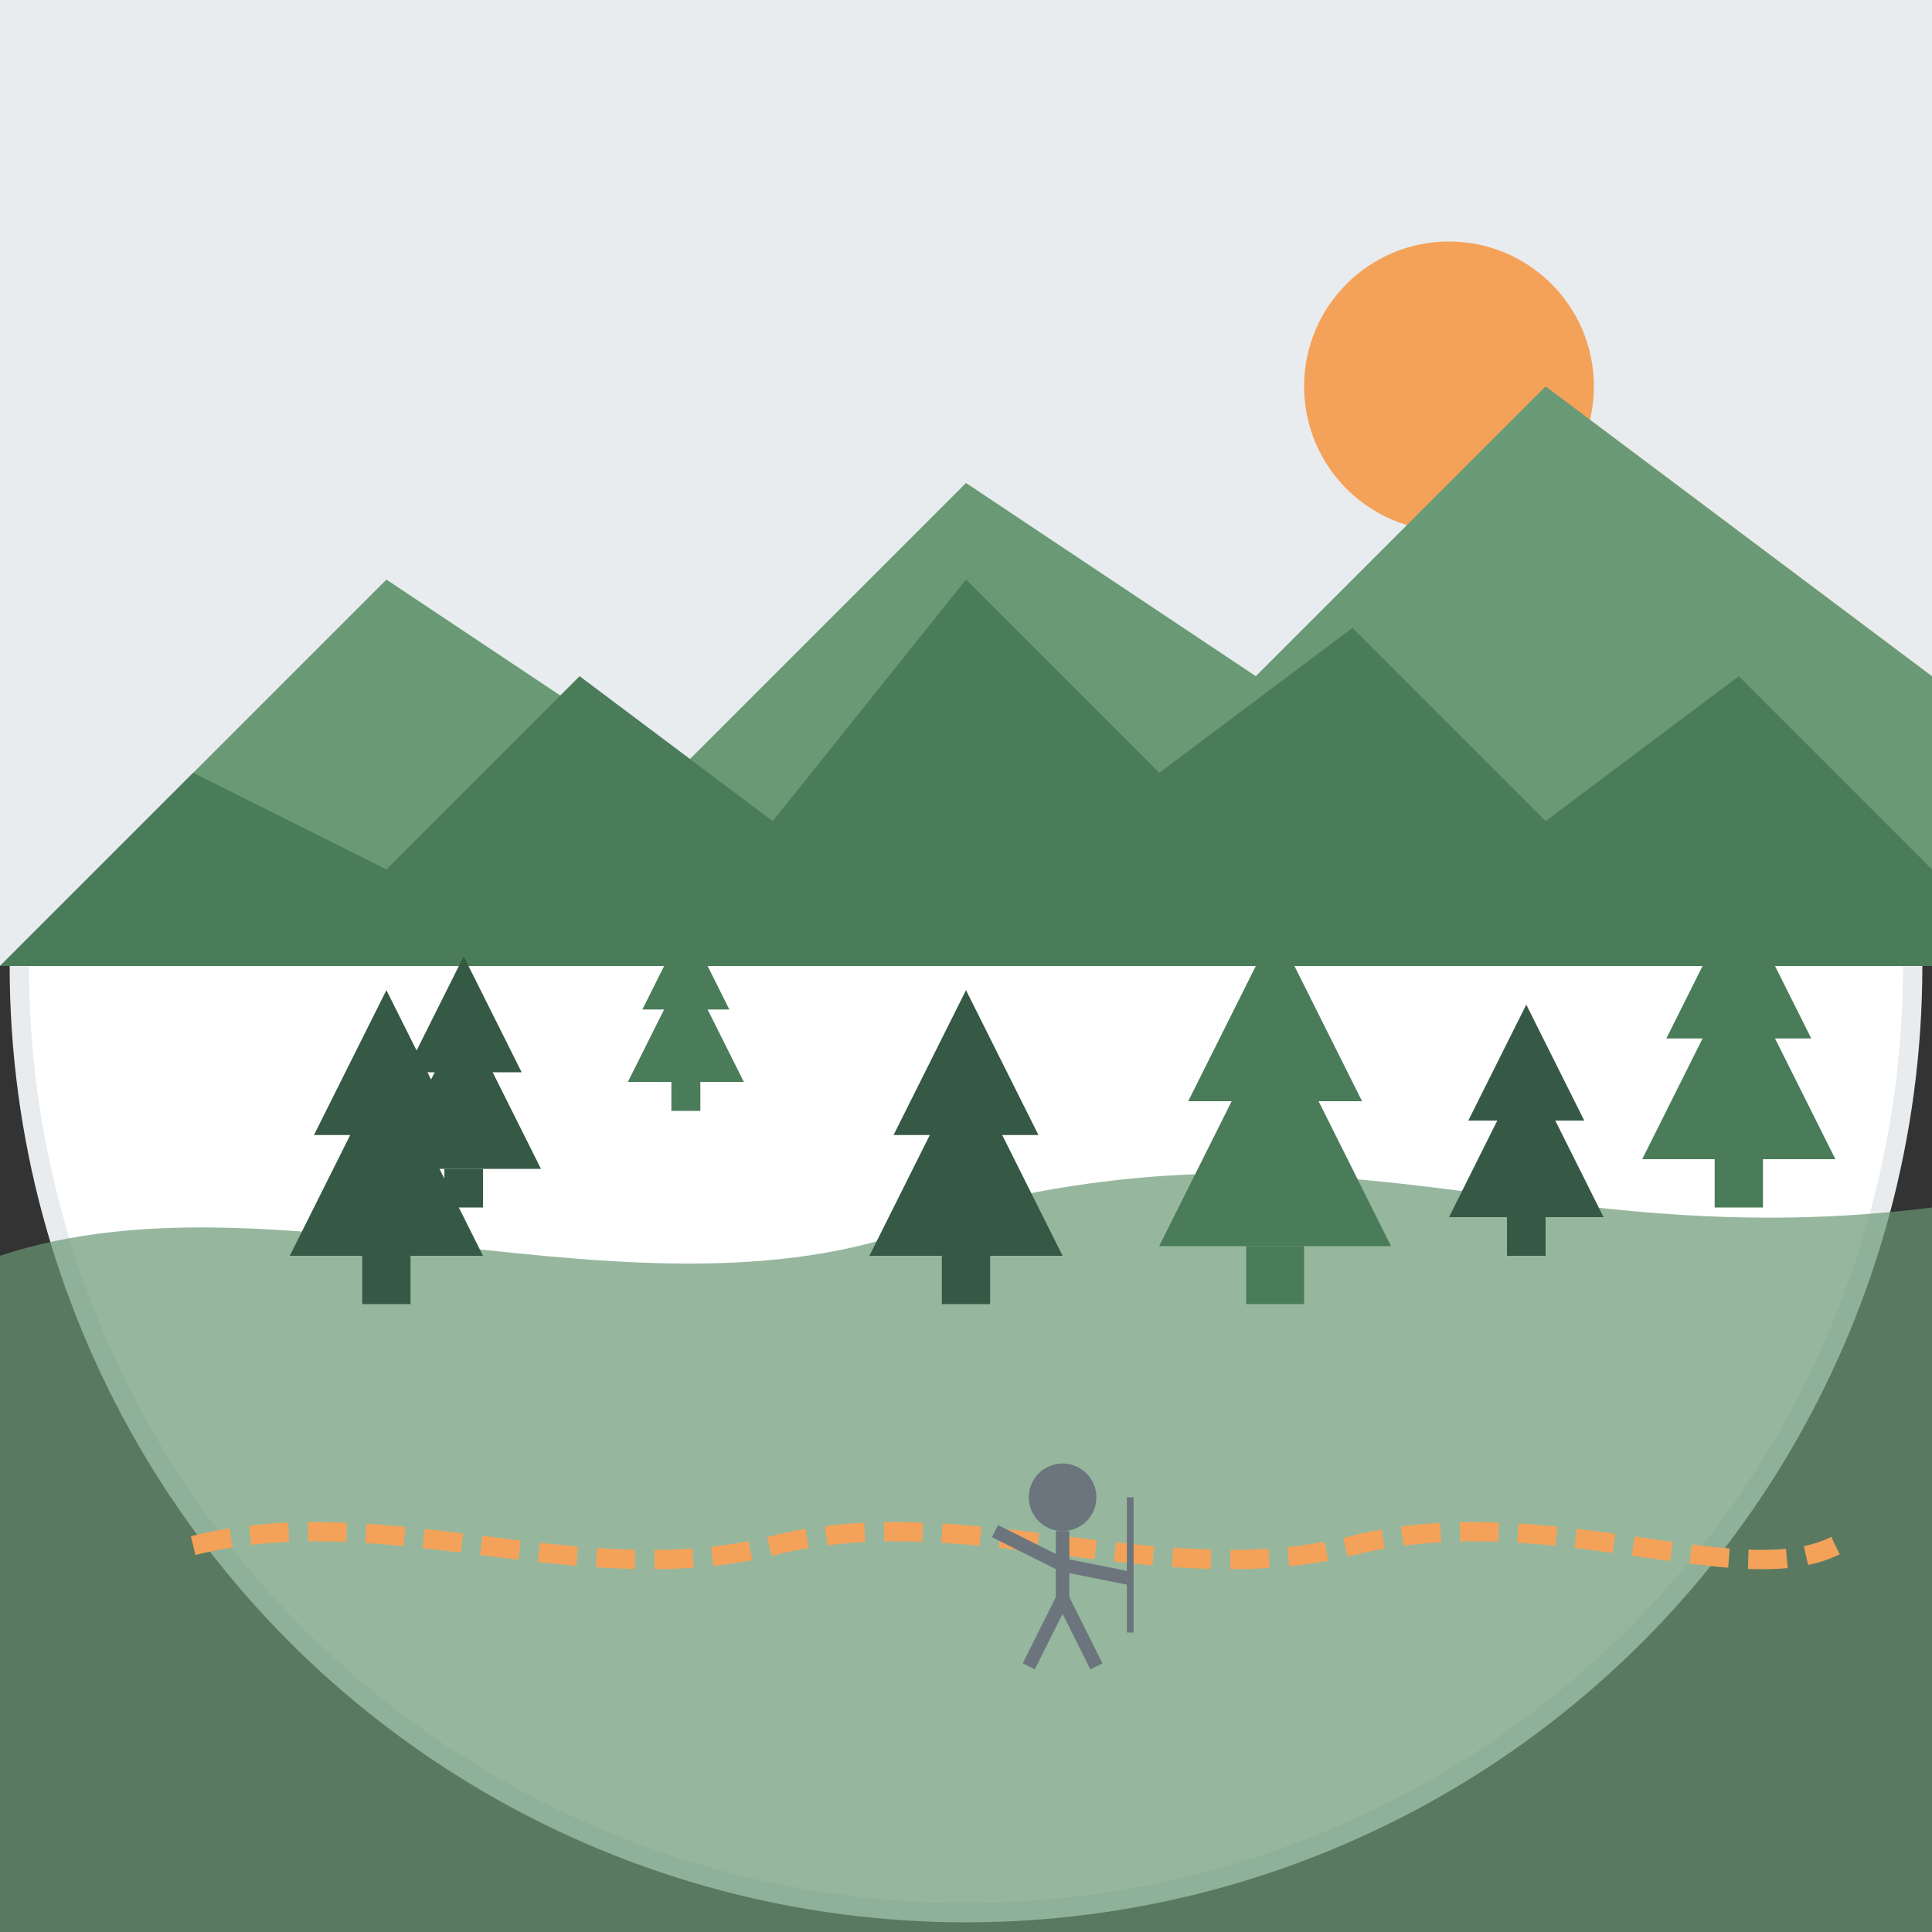<svg xmlns="http://www.w3.org/2000/svg" viewBox="0 0 200 200" width="200" height="200">
  <rect x="0" y="0" width="200" height="200" fill="#333333" stroke="none"/>
  <style>
    .bg { fill: white; }
    .mountain { fill: #4a7c59; }
    .mountain-light { fill: #6a9976; }
    .sky { fill: #e9ecef; }
    .tree { fill: #355944; }
    .tree-light { fill: #4a7c59; }
    .water { fill: #6a9976; opacity: 0.7; }
    .sun { fill: #f4a259; }
    .path { fill: none; stroke: #f4a259; stroke-width: 2; stroke-dasharray: 4 2; }
    .hiker { fill: #6c757d; }
  </style>
  
  <!-- Background -->
  <circle class="bg" cx="100" cy="100" r="98" stroke="#e9ecef" stroke-width="2" />
  
  <!-- Sky -->
  <path class="sky" d="M0,100 C25,80 75,90 100,70 C125,90 175,80 200,100 V0 H0 Z" />
  
  <!-- Sun -->
  <circle class="sun" cx="150" cy="40" r="15" />
  
  <!-- Mountains Background -->
  <path class="mountain-light" d="M0,100 L40,60 L70,80 L100,50 L130,70 L160,40 L200,70 V100 H0 Z" />
  
  <!-- Mountains Foreground -->
  <path class="mountain" d="M0,100 L20,80 L40,90 L60,70 L80,85 L100,60 L120,80 L140,65 L160,85 L180,70 L200,90 V100 H0 Z" />
  
  <!-- Lake -->
  <path class="water" d="M0,130 C30,120 70,140 100,125 C140,115 160,130 200,125 V200 H0 Z" />
  
  <!-- Trees -->
  <g class="tree" transform="translate(30, 110) scale(0.5)">
    <polygon points="20,0 0,40 40,40" />
    <polygon points="20,-15 5,15 35,15" />
    <rect x="15" y="40" width="10" height="10" />
  </g>
  
  <g class="tree" transform="translate(40, 105) scale(0.4)">
    <polygon points="20,0 0,40 40,40" />
    <polygon points="20,-15 5,15 35,15" />
    <rect x="15" y="40" width="10" height="10" />
  </g>
  
  <g class="tree-light" transform="translate(65, 100) scale(0.3)">
    <polygon points="20,0 0,40 40,40" />
    <polygon points="20,-15 5,15 35,15" />
    <rect x="15" y="40" width="10" height="10" />
  </g>
  
  <g class="tree" transform="translate(90, 110) scale(0.5)">
    <polygon points="20,0 0,40 40,40" />
    <polygon points="20,-15 5,15 35,15" />
    <rect x="15" y="40" width="10" height="10" />
  </g>
  
  <g class="tree-light" transform="translate(120, 105) scale(0.6)">
    <polygon points="20,0 0,40 40,40" />
    <polygon points="20,-15 5,15 35,15" />
    <rect x="15" y="40" width="10" height="10" />
  </g>
  
  <g class="tree" transform="translate(150, 110) scale(0.4)">
    <polygon points="20,0 0,40 40,40" />
    <polygon points="20,-15 5,15 35,15" />
    <rect x="15" y="40" width="10" height="10" />
  </g>
  
  <g class="tree-light" transform="translate(170, 100) scale(0.5)">
    <polygon points="20,0 0,40 40,40" />
    <polygon points="20,-15 5,15 35,15" />
    <rect x="15" y="40" width="10" height="10" />
  </g>
  
  <!-- Hiking Path -->
  <path class="path" d="M20,160 C40,155 60,165 80,160 C100,155 120,165 140,160 C160,155 180,165 190,160" />
  
  <!-- Hiker -->
  <g class="hiker" transform="translate(110, 155) scale(0.7)">
    <!-- Head -->
    <circle cx="0" cy="0" r="5" />
    <!-- Body -->
    <line x1="0" y1="5" x2="0" y2="15" stroke="#6c757d" stroke-width="2" />
    <!-- Arms -->
    <line x1="-10" y1="5" x2="0" y2="10" stroke="#6c757d" stroke-width="2" />
    <line x1="10" y1="12" x2="0" y2="10" stroke="#6c757d" stroke-width="2" />
    <!-- Legs -->
    <line x1="0" y1="15" x2="-5" y2="25" stroke="#6c757d" stroke-width="2" />
    <line x1="0" y1="15" x2="5" y2="25" stroke="#6c757d" stroke-width="2" />
    <!-- Hiking Pole -->
    <line x1="10" y1="0" x2="10" y2="20" stroke="#6c757d" stroke-width="1" />
  </g>
</svg>
